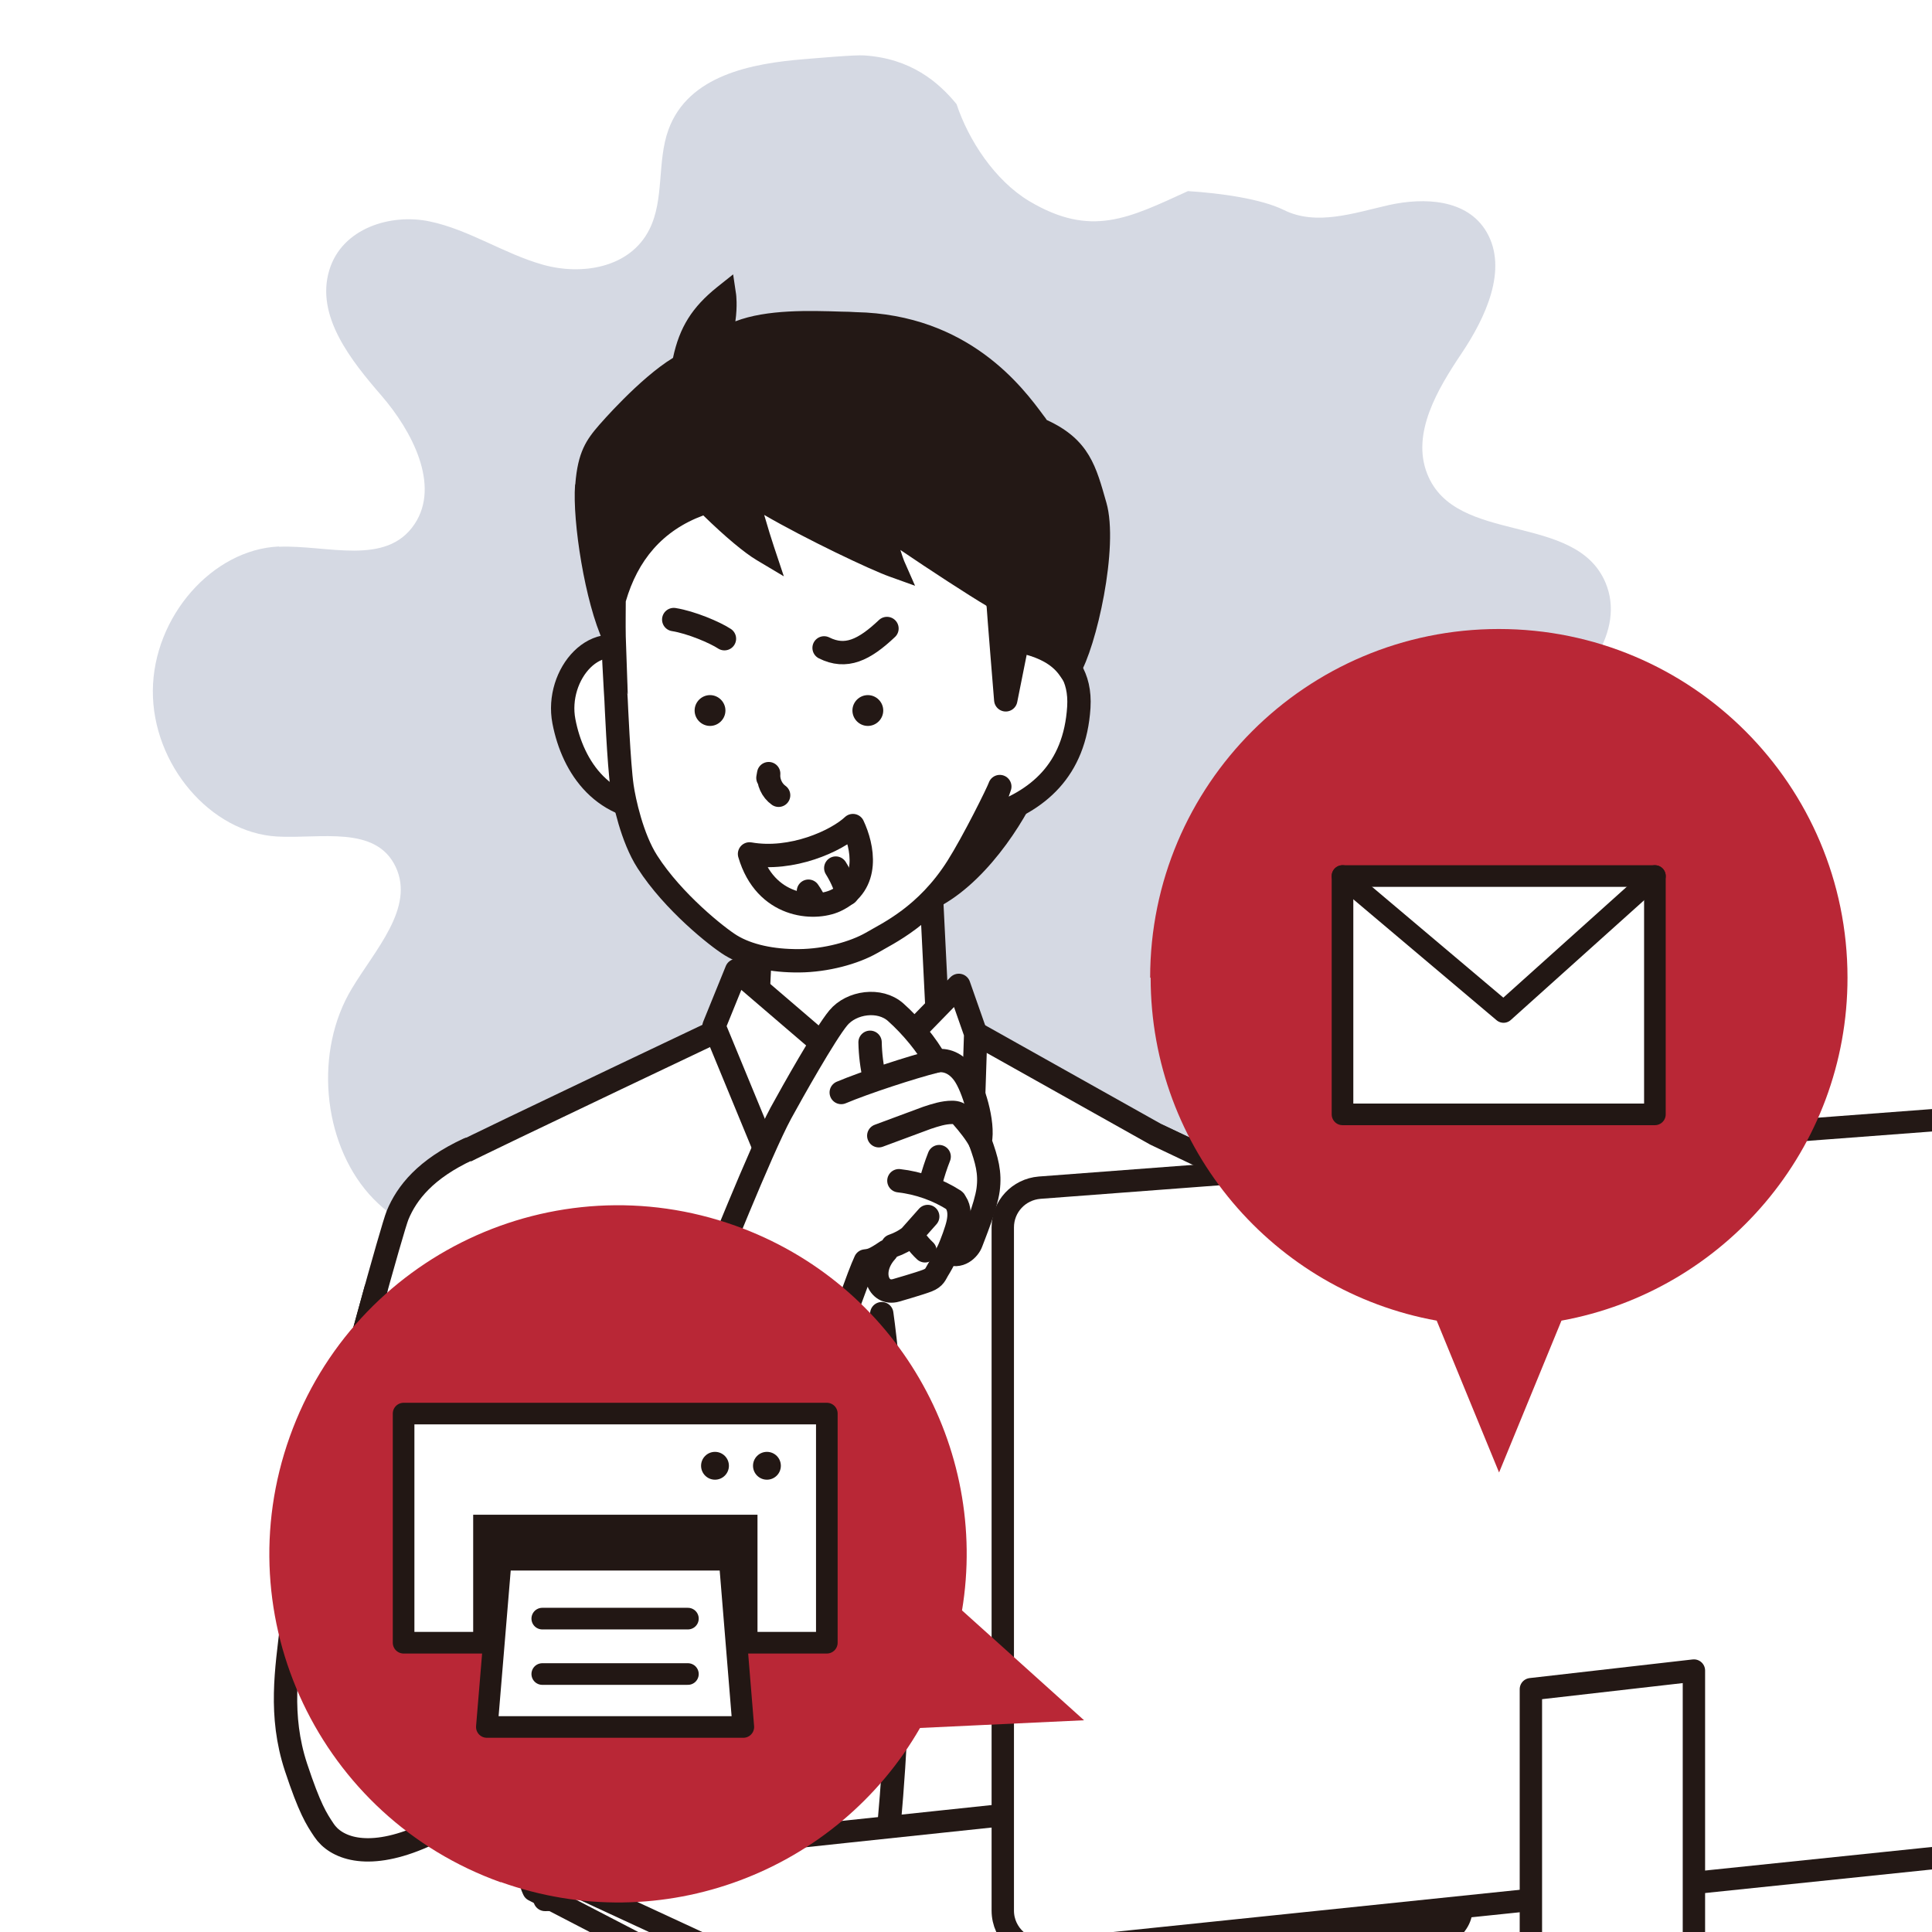 <?xml version="1.0" encoding="UTF-8"?>
<svg xmlns="http://www.w3.org/2000/svg" xmlns:xlink="http://www.w3.org/1999/xlink" viewBox="0 0 77.74 77.74">
  <defs>
    <style>
      .cls-1 {
        fill: #231815;
      }

      .cls-1, .cls-2, .cls-3, .cls-4, .cls-5, .cls-6 {
        stroke-width: 0px;
      }

      .cls-7 {
        filter: url(#drop-shadow-4);
      }

      .cls-8 {
        isolation: isolate;
      }

      .cls-2 {
        fill: #d5d9e3;
        mix-blend-mode: multiply;
      }

      .cls-3, .cls-9, .cls-10 {
        fill: none;
      }

      .cls-9, .cls-11, .cls-12 {
        stroke: #231815;
      }

      .cls-9, .cls-11, .cls-12, .cls-13, .cls-10 {
        stroke-linecap: round;
        stroke-linejoin: round;
      }

      .cls-9, .cls-12 {
        stroke-width: .94px;
      }

      .cls-11 {
        stroke-width: .9px;
      }

      .cls-11, .cls-12, .cls-13 {
        fill: #fff;
      }

      .cls-14 {
        filter: url(#drop-shadow-2);
      }

      .cls-15 {
        clip-path: url(#clippath);
      }

      .cls-13, .cls-10 {
        stroke: #221714;
        stroke-width: .87px;
      }

      .cls-4 {
        filter: url(#drop-shadow-1);
      }

      .cls-4, .cls-6 {
        fill: #b92736;
      }

      .cls-5 {
        fill: #221714;
      }

      .cls-6 {
        filter: url(#drop-shadow-3);
      }
    </style>
    <clipPath id="clippath">
      <rect class="cls-3" width="77.74" height="77.74"/>
    </clipPath>
    <filter id="drop-shadow-1" filterUnits="userSpaceOnUse">
      <feOffset dx="1.42" dy="1.42"/>
      <feGaussianBlur result="blur" stdDeviation="0"/>
      <feFlood flood-color="#040000" flood-opacity=".3"/>
      <feComposite in2="blur" operator="in"/>
      <feComposite in="SourceGraphic"/>
    </filter>
    <filter id="drop-shadow-2" filterUnits="userSpaceOnUse">
      <feOffset dx="1.42" dy="1.42"/>
      <feGaussianBlur result="blur-2" stdDeviation="0"/>
      <feFlood flood-color="#040000" flood-opacity=".3"/>
      <feComposite in2="blur-2" operator="in"/>
      <feComposite in="SourceGraphic"/>
    </filter>
    <filter id="drop-shadow-3" filterUnits="userSpaceOnUse">
      <feOffset dx="1.42" dy="1.42"/>
      <feGaussianBlur result="blur-3" stdDeviation="0"/>
      <feFlood flood-color="#040000" flood-opacity=".3"/>
      <feComposite in2="blur-3" operator="in"/>
      <feComposite in="SourceGraphic"/>
    </filter>
    <filter id="drop-shadow-4" filterUnits="userSpaceOnUse">
      <feOffset dx="1.42" dy="1.42"/>
      <feGaussianBlur result="blur-4" stdDeviation="0"/>
      <feFlood flood-color="#040000" flood-opacity=".3"/>
      <feComposite in2="blur-4" operator="in"/>
      <feComposite in="SourceGraphic"/>
    </filter>
  </defs>
  <g class="cls-8">
    <g id="_レイヤー_1" data-name="レイヤー 1">
      <g class="cls-15">
        <path class="cls-2" d="m11.23,22c1.92-.08,4.31.8,5.45-.91,1.05-1.57-.11-3.76-1.33-5.17-1.22-1.41-2.66-3.2-2.1-5.05.51-1.69,2.47-2.29,4.04-1.96,1.58.33,2.99,1.3,4.55,1.74,1.56.44,3.51.14,4.29-1.42.61-1.21.3-2.74.77-4.02.8-2.18,3.34-2.66,5.47-2.83.37-.03,2.05-.18,2.4-.15,1.88.12,2.99,1.07,3.72,1.96.48,1.45,1.54,3.07,2.92,3.9,2.5,1.49,4.02.68,6.39-.4,1.3.08,2.95.31,3.86.76,1.31.65,2.82.12,4.23-.2,1.41-.31,3.15-.25,3.93,1.09.87,1.5-.05,3.45-1.01,4.88-.96,1.43-2.03,3.22-1.38,4.85,1.14,2.88,5.96,1.52,7.17,4.37.83,1.96-.87,4.09-2.56,5.19-1.69,1.09-3.76,2.14-4.22,4.25-.65,2.94,1.92,5.61.12,8.44-1.43,2.26-4.2,1.74-5.83,3.63-1.39,1.61-1.45,4.3-3.11,5.74-1.73,1.5-4.62,1.03-5.49-1.41-.33-.93-.32-1.97-.56-2.94s-.92-1.94-1.83-1.93c-1.01.01-1.67,1.24-1.75,2.35-.08,1.12.21,2.24.11,3.35-.19,2.17-2.06,3.99-4.03,3.92-1.97-.07-3.73-2.01-3.81-4.18-.06-1.66.72-3.43.02-4.9-.9-1.91-3.56-1.66-5.12-.37-1.56,1.29-2.6,3.27-4.24,4.42-2.28,1.61-5.55,1.19-7.45-.95-1.89-2.14-2.2-5.77-.7-8.26.93-1.56,2.55-3.26,1.77-4.91-.8-1.69-3.05-1.12-4.77-1.22-2.68-.15-5.02-2.9-5-5.87.02-2.97,2.39-5.68,5.07-5.8Z"/>
        <g>
          <g>
            <g>
              <path class="cls-1" d="m41.93,31.42c-.48,1.28-2.02,3.87-4.02,5-1.65.93-.58-5-.49-5.03s3.98-.8,3.98-.8l.53.83Z"/>
              <path class="cls-12" d="m44.82,44.87s3.26,1.51,5.13,2.41c1.15.56,1.65,2.75,1.79,3.58s3.52,15.3,3.93,17.78c1.1.14,7.02,1.51,7.02,1.51l.96,5.51s-9.4.6-10.33.55c-2.62-.14-4.41-1.93-4.41-1.93l-3-9.37"/>
              <path class="cls-12" d="m47.53,52.25s.42,9.95.43,10.96c0,1.56-.79,12.19-.79,12.19l-8.68.49c0,.23,0,.36,0,.36l-16.56.18-.12-2.66s-3.17-24.19-3.36-24.84c-.18-.64-.74-2.08-.06-2.44.98-.52,12.08-5.78,12.08-5.78l.27-5.43h6.7s.27,5.43.27,5.43l8.79,4.93,3.47,1.65"/>
              <path class="cls-12" d="m21.64,60.55s-2.29,6.81-2.97,8.44c-.67,1.63-3.79,1.16-4.96.8-1.72-.65-2.11-4.63-.98-8.97,1.41-5.45,3.05-11.39,3.27-11.93.37-.89,1.12-1.85,2.85-2.65"/>
              <polygon class="cls-12" points="28.73 41.29 29.64 39.05 34.83 43.5 31.49 47.98 28.73 41.29"/>
              <polygon class="cls-12" points="39.26 41.59 38.58 39.65 34.83 43.5 39.05 47.98 39.26 41.59"/>
              <g>
                <path class="cls-12" d="m25.65,26.4c-1.62-1.26-3.32.74-2.96,2.62s1.59,3.68,4.11,3.59"/>
                <path class="cls-12" d="m30.92,16.89c-5.27,0-6.29,7.39-6.29,7.39,0,1.37.16,3.89.16,3.89,0,0,.11,2.59.24,3.48.08.56.4,2.07,1.02,3.03,1.03,1.61,2.82,3.03,3.36,3.36.69.42,1.66.63,2.75.62s2.21-.32,2.91-.72c.66-.39,2.2-1.08,3.45-3.05.64-1.01,1.63-3,1.71-3.24-.17.52-.45,1.23-.45,1.23,1.98-.63,3.47-1.89,3.63-4.42.16-2.54-2.46-2.7-2.46-2.7l-.48,2.4s-.29-3.54-.31-3.91c0,0-.26-7.37-5.52-7.37h-3.71Z"/>
                <path class="cls-9" d="m35.69,25.29c-.92.87-1.65,1.22-2.53.78"/>
                <path class="cls-9" d="m27.11,24.93c.7.11,1.66.52,2.04.77"/>
                <path class="cls-1" d="m29.19,28.59c0,.34-.28.62-.62.62s-.62-.28-.62-.62.28-.62.62-.62.62.28.62.62Z"/>
                <path class="cls-1" d="m35.54,28.59c0,.34-.28.62-.62.62s-.62-.28-.62-.62.28-.62.62-.62.62.28.62.62Z"/>
                <path class="cls-9" d="m30.9,31.3l.03-.17c-.03.33.13.68.4.87"/>
              </g>
              <path class="cls-9" d="m30.16,34.36c1.7.3,3.5-.52,4.16-1.14.39.83.72,2.36-.7,3.02-.87.4-2.83.27-3.46-1.88Z"/>
              <path class="cls-9" d="m33.63,34.93c.2.32.36.67.46,1.03"/>
              <path class="cls-9" d="m32.53,35.86c.12.17.21.34.3.53"/>
              <path class="cls-1" d="m23.15,19.48c.1-1.29.44-1.78.96-2.38.02-.02,1.61-1.87,2.97-2.7.26-1.23.77-2.04,1.78-2.85l.64-.51.12.81s.06.45-.03,1.08c1.27-.49,3.01-.43,4.28-.39.2,0,.39.01.56.02,4.56.09,6.74,3.05,7.56,4.16.05.06.09.12.13.18,1.73.79,1.99,1.9,2.4,3.33.51,1.78-.41,5.84-1.09,6.93l-.38.61-.41-.59c-.33-.48-.9-.71-1.33-.83h0l-1.03-.32c-.04-.84-.46-.83-.58-1.65-.68-.4-2.34-1.48-3.47-2.25.06.19.11.34.15.44l.44,1-1.03-.37c-.76-.27-3.35-1.5-5.04-2.48.14.49.3,1,.39,1.27l.4,1.2-1.09-.65c-.49-.29-1.28-.95-2.15-1.8-1.65.61-2.64,1.81-3.12,3.46,0,.3-.01.92,0,1.41l.08,2.32-.98-2.1c-.74-1.58-1.25-4.85-1.14-6.32Z"/>
            </g>
            <g>
              <g>
                <path class="cls-12" d="m25.87,54.2s2.23-1.74,2.31-1.9c.61-1.39,2.4-5.95,3.24-7.51.47-.86,1.78-3.19,2.31-3.83s1.67-.8,2.31-.23,1.27,1.34,1.61,1.97c.27-.07.75-.02,1.13.51s.82,1.97.66,2.73c.27.75.41,1.25.32,1.93s-.59,1.88-.68,2.13-.48.66-.95.39c-.18.35-.29.55-.39.71s-.12.31-.43.43-1.25.39-1.25.39c-.73.21-1.12-.77-.39-1.57-.49.33-.6.36-.85.39-.27.57-.92,2.49-1.07,2.82-.24.55-.87,1.06-1.67,1.25s-1.63.22-1.63.22c-.24.19-1.7,1.95-1.7,1.95,0,0-2.42-1.48-2.89-2.76Z"/>
                <path class="cls-9" d="m37.65,42.7c-.99.25-2.85.86-3.8,1.26"/>
                <path class="cls-9" d="m35.01,41.94c.01.49.07.98.18,1.45"/>
                <path class="cls-9" d="m39.44,45.94c-.15-.31-.49-.73-.72-.99-.05-.06-.11-.12-.18-.15-.07-.03-.15-.04-.23-.04-.34,0-.68.11-1.01.22-.34.12-1.6.6-1.94.72"/>
                <path class="cls-9" d="m36.17,47.51c.79.09,1.56.36,2.23.79.04.03.03.05.06.09.16.24.15.55.09.83s-.24.77-.41,1.16"/>
                <path class="cls-9" d="m37.79,46.54c-.13.33-.24.67-.33,1.01"/>
                <path class="cls-9" d="m37.33,48.95l-.71.8s.03,0,.03-.02c-.22.18-.47.31-.73.4"/>
                <path class="cls-9" d="m37.22,50.33c-.14-.13-.27-.28-.38-.43"/>
              </g>
              <path class="cls-12" d="m26.35,52.86c1.21.71,3.91,3.14,4.25,4.3l-2.71,3.22-4.53-4.22s2.53-2.94,2.99-3.31Z"/>
              <path class="cls-12" d="m15.12,51.9c-.8,3-3.06,10.69-3.38,13.51-.2,1.75-.52,3.6.17,5.7.55,1.66.82,2.08,1.13,2.54.46.69,1.68,1.2,3.82.31,1.24-.52,3.4-1.8,4.91-3.48,1.52-1.69,6.12-10.09,6.12-10.09-.72-1.23-2.66-3.08-4.53-4.22"/>
              <path class="cls-9" d="m15.98,54.57c-.1,2.05.13,5.22.32,7.01"/>
              <path class="cls-9" d="m22.68,54.35c.02-1.66-.23-3.33-.77-4.91"/>
              <path class="cls-9" d="m23.37,56.17c-2.72,2.77-8.4,9.05-8.8,9.92"/>
              <path class="cls-9" d="m16.34,63.62c-.8.18-2,.52-2.62.95"/>
            </g>
            <path class="cls-12" d="m35.48,52.86s1.51,10.31.06,22.85"/>
          </g>
          <g>
            <path class="cls-11" d="m58.47,76.03l-12.27-3.61s-24.18,2.54-24.55,2.64c-.62.16-.18,1-.18,1l8.94,4.64,28.11-3.19c.66-.76-.05-1.48-.05-1.48Z"/>
            <path class="cls-11" d="m21.98,75.33l8.21,3.8s.55.6.26,1.2"/>
          </g>
          <g>
            <path class="cls-11" d="m84.49,74.07l-42.37,4.4c-.94.1-1.77-.64-1.77-1.59v-27.49c0-.84.64-1.53,1.48-1.6l42.37-3.2c.93-.07,1.72.66,1.72,1.6v26.28c0,.82-.62,1.51-1.43,1.59Z"/>
            <polygon class="cls-11" points="68.16 82.48 61.6 83.22 61.6 67.97 68.16 67.22 68.16 82.48"/>
          </g>
          <circle class="cls-12" cx="34.21" cy="60.1" r=".45"/>
          <circle class="cls-12" cx="34.36" cy="68.19" r=".45"/>
          <g>
            <path class="cls-4" d="m44.86,37.92c0-7.75,6.28-14.03,14.03-14.03,7.75,0,14.03,6.28,14.03,14.03,0,6.89-4.97,12.61-11.51,13.8l-2.51,6.11-2.51-6.11c-6.55-1.18-11.51-6.91-11.51-13.8Z"/>
            <g class="cls-14">
              <rect class="cls-13" x="52.6" y="33.83" width="12.57" height="9.59"/>
              <polyline class="cls-10" points="52.6 33.83 59.08 39.3 65.17 33.83"/>
            </g>
          </g>
          <g>
            <path class="cls-6" d="m18.73,74.32c-7.29-2.61-11.1-10.63-8.49-17.93s10.63-11.1,17.93-8.49c6.49,2.32,10.21,8.92,9.12,15.48l4.91,4.42-6.6.31c-3.32,5.77-10.38,8.52-16.87,6.2Z"/>
            <g class="cls-7">
              <rect class="cls-13" x="14.82" y="55.47" width="17.03" height="9.22" transform="translate(46.67 120.15) rotate(-180)"/>
              <rect class="cls-5" x="17.61" y="59.52" width="11.44" height="5.02" transform="translate(46.67 124.07) rotate(-180)"/>
              <polygon class="cls-13" points="18.17 68.07 28.49 68.07 27.94 61.34 18.73 61.34 18.17 68.07"/>
              <line class="cls-10" x1="26.26" y1="63.71" x2="20.4" y2="63.71"/>
              <line class="cls-10" x1="26.26" y1="65.94" x2="20.4" y2="65.94"/>
              <circle class="cls-5" cx="29.44" cy="57.56" r=".56"/>
              <circle class="cls-5" cx="27.35" cy="57.56" r=".56"/>
            </g>
          </g>
        </g>
      </g>
    </g>
  </g>
</svg>